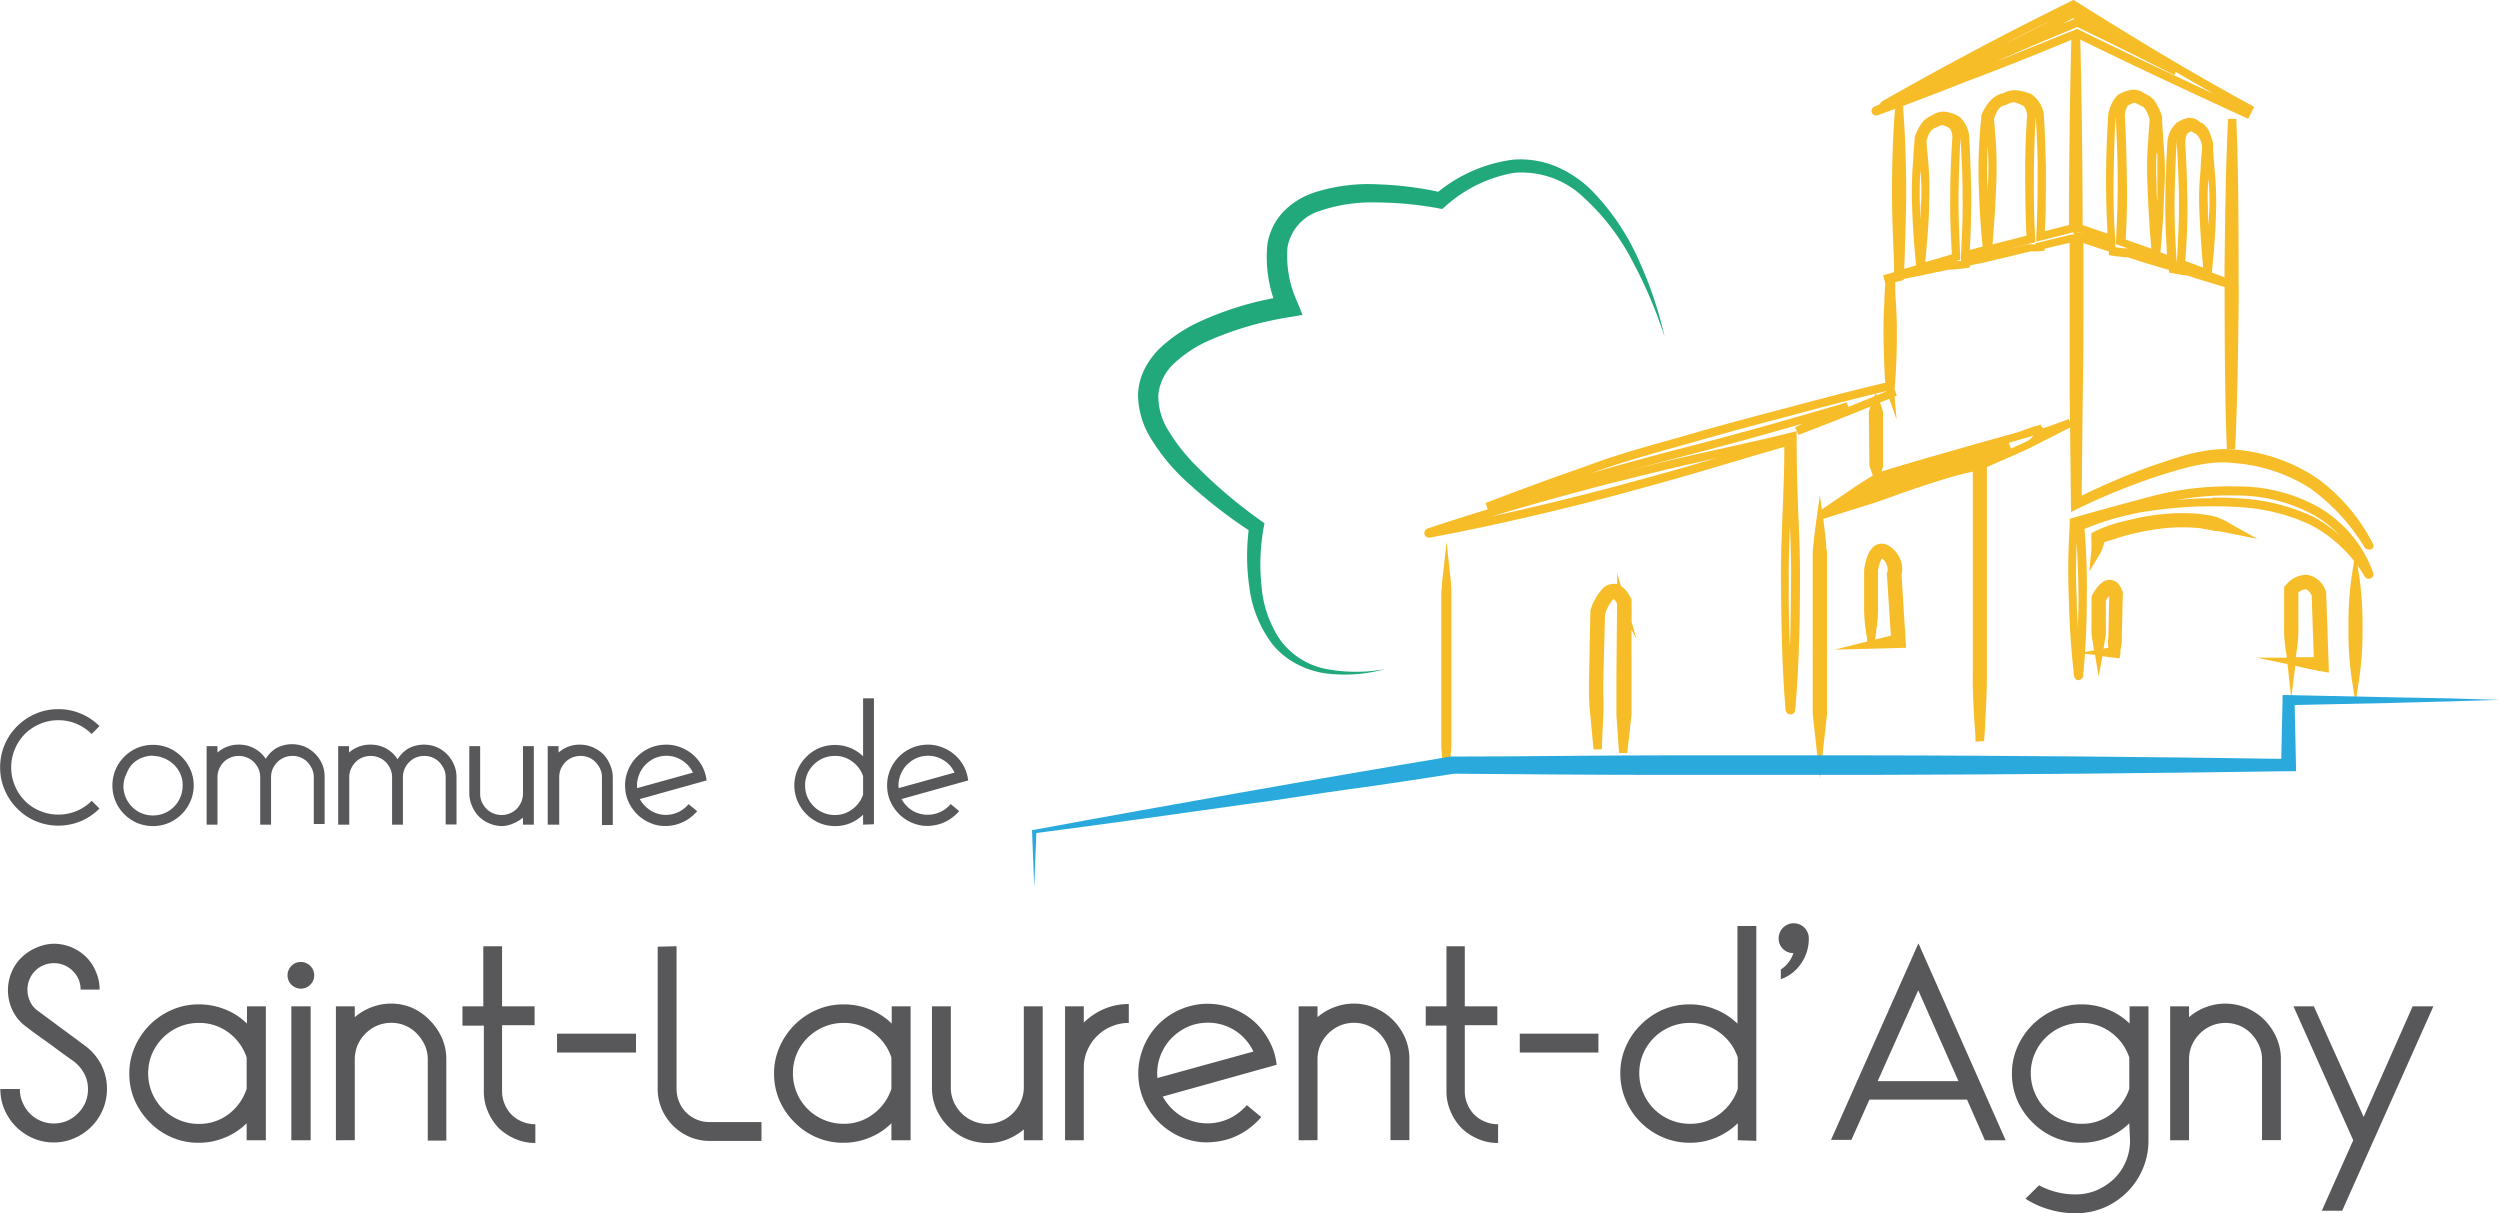 <svg id="b96e056f-5b30-42bb-b9a1-271bff44c02e" data-name="Calque 1" xmlns="http://www.w3.org/2000/svg" width="81.31mm" height="39.46mm" viewBox="0 0 230.49 111.87"><defs><style>.a2c559b9-b8da-4b9e-943e-645c585debf4{fill:#f7bd29;}.b1f91d39-9067-4a98-8c31-9ffa6a261d08{fill:#2aa9dd;}.bdf3377a-6fcb-4838-b508-17c49e76e8b4{fill:#585759;}.eb56d4e5-63e3-4544-9aee-58f5bc3c1af7{fill:#21a97b;}</style></defs><title>Logo-couleurs-SLA</title><path class="a2c559b9-b8da-4b9e-943e-645c585debf4" d="M192.4,90.48h0a.45.45,0,0,1-.4-.4c-.34-4-.4-8-.43-12.51,0-1.89.08-3.81.15-5.66s.17-4.06.16-6.09c-1.5.42-3,.87-4.48,1.31l-3.08.91c-2.2.66-4.45,1.27-6.64,1.87l-1.65.45c-6.18,1.61-11.69,2.86-16.82,3.82a.43.43,0,0,1-.51-.34.44.44,0,0,1,.29-.5c5-1.66,10.37-3.25,16.55-4.85l1.66-.42c2.2-.55,4.47-1.11,6.72-1.61l3.17-.71c1.71-.38,3.48-.77,5.21-1.21l.72-.18,0,.73c0,2.27.06,4.58.15,6.82.08,1.85.16,3.77.16,5.66,0,4.46-.09,8.48-.44,12.51A.43.43,0,0,1,192.4,90.48Zm0-17.42c-.06,1.49-.11,3-.11,4.51,0,2.31,0,4.51.11,6.65.07-2.14.09-4.34.11-6.66C192.51,76.07,192.46,74.55,192.4,73.06Zm-6.68-6.24-1.67.39c-2.25.49-4.51,1.05-6.7,1.6l-1.67.41c-3.86,1-7.42,2-10.76,3,3.41-.74,7-1.61,10.87-2.62l1.65-.45c2.18-.59,4.43-1.2,6.63-1.86Z" transform="translate(-27.37 -24.61)"/><path class="a2c559b9-b8da-4b9e-943e-645c585debf4" d="M245.74,75.27a.41.41,0,0,1-.35-.18,18.49,18.49,0,0,0-5.06-5.48,15.06,15.06,0,0,0-7-2.3c-2.29-.29-4.65.46-6.94,1.18l-.33.11A61.12,61.12,0,0,0,219,71.48l-.68.34-.13-11.5c0-2.31,0-4.67,0-6.94,0-1.27,0-2.53,0-3.8,0-.58,0-1.17,0-1.76V47l-1.55.36-.75.18v.18l-.66.07-.39,0-.22,0q-.94.21-1.89.45l-2.59.61-.77.16-.4.08v.2l-.64.08-1.12.11H207c-1.36.29-2.74.58-4.11.85v.1l-.78.2c0,.65,0,1.31.07,1.95.05.92.09,1.87.08,2.81v.11c0,1.62-.06,3.29-.21,5l.21.59-.21.09.19,2.12-.68-1.92c-2.71,1.13-5.52,2.25-8.37,3.33l-.31-.7.68-.34-1,.29c-3.17.91-6.31,1.77-9.34,2.55l-1.72.45c-2.5.66-5.09,1.34-7.59,2.11-3.11.94-6.25,1.82-9.34,2.64l-.23-.72c3-1.15,6-2.27,9.12-3.34,2.8-1.07,5.74-1.88,8.58-2.67l.69-.2c3-.87,6.16-1.72,9.35-2.55,2.69-.72,5.87-1.56,9.11-2.33-.11-1.54-.14-3.08-.16-4.46,0-.94,0-1.89.07-2.81,0-.62.07-1.26.08-1.9h0l-.18-.74.69-.2.32-.09c0-.83-.05-1.67-.08-2.5-.06-1.56-.12-3.16-.12-4.75,0-2.85.09-5.36.27-7.67a.41.41,0,0,1,.44-.38l.33,0,0,.36c.18,2.31.27,4.82.27,7.67,0,1.59-.06,3.2-.11,4.76,0,.74-.05,1.47-.07,2.21l.75-.22.35-.1c-.19-1.76-.32-3.66-.38-5.5a35.71,35.71,0,0,1,.13-4.51c0-.56.08-1.12.11-1.66l0-.15a5.27,5.27,0,0,1,.51-1.08,2.14,2.14,0,0,1,1-.89l.16-.09a1.81,1.81,0,0,1,1.11-.29,3.58,3.58,0,0,1,1.13.33l.2.12a2.63,2.63,0,0,1,.61.78,3.39,3.39,0,0,1,.3.88v.1c.12,1.82.16,3.66.2,5.44v.3c0,1.59-.05,3.21-.13,4.78l.08,0,.67-.19.43-.11c-.18-1.73-.3-3.64-.36-5.56a44.6,44.6,0,0,1,.17-5.66l.07-.85a4.15,4.15,0,0,1,.68-1.21,2.52,2.52,0,0,1,1.18-.83l.11,0a2.18,2.18,0,0,1,1.32-.29,4.86,4.86,0,0,1,1.27.33l.12.07a2.89,2.89,0,0,1,1.08,1.73v.12c.11,1.64.15,3.3.19,4.91l0,1c0,1.53,0,3.16-.1,4.82l.58-.14,1.65-.42c0-5.67.08-11.47.22-17.25v-.16l.24-.23h.18a.41.41,0,0,1,.4.39c.14,5.79.21,11.59.22,17.25l2.19.76.1,0c-.09-1.8-.13-3.33-.13-4.77,0-2.4.09-4.34.2-6.13v-.1a3.86,3.86,0,0,1,.29-.89,2.68,2.68,0,0,1,.59-.85l.07-.07.17-.08a3.42,3.42,0,0,1,1.13-.35,1.65,1.65,0,0,1,1.06.33l.2.1a2,2,0,0,1,1,1,4.79,4.79,0,0,1,.46,1.07l0,.13c0,.65.06,1.28.11,1.94,0,.44.07.88.09,1.32.08,1.16.07,2.33,0,3.32q-.11,3.28-.36,5.78l.61.23h0c-.08-1.35-.17-3-.16-4.69s.07-3.65.2-5.74v-.08a3.68,3.68,0,0,1,.23-.82A2.57,2.57,0,0,1,228,36l.07-.09.22-.11a2.21,2.21,0,0,1,1-.33h0a1.39,1.39,0,0,1,.87.36l.15.1.06,0a1.86,1.86,0,0,1,.74.94l0,0a7.4,7.4,0,0,1,.31.94V38c0,.75.08,1.49.14,2.27a30.25,30.25,0,0,1,.13,3.93c-.06,1.86-.19,3.77-.39,5.54l.42.16.75.28v-.46c.05-4.63.1-9.43.33-14.15h.76c.2,4.72.2,9.51.21,14.15v1.22h-.07v0h.08v1c-.05,4.61-.1,9.38-.33,14.07h-.76c-.19-4.71-.2-9.49-.21-14.12v-.81L230,50.33,229,50c-.36,0-.72-.09-1.1-.16l-.55-.1,0-.24-.43-.12-.84-.25c-.74-.22-1.49-.46-2.22-.69l-.33-.11-.24,0-.88-.1-.6-.09,0-.34-.35-.11-2-.66c0,.27,0,.53,0,.79,0,.59,0,1.17,0,1.75v3.8c0,2.27,0,4.63-.05,6.94l-.11,10c2.06-1,4.24-1.94,6.45-2.73l.5-.17c2.3-.78,4.69-1.6,7.27-1.34A16,16,0,0,1,241,68.7a17.06,17.06,0,0,1,5.13,6l.08.13,0,.18a.41.41,0,0,1-.19.24A.34.34,0,0,1,245.74,75.27Zm-44.5-14.59c-3.21.77-6.36,1.6-9,2.32-3.18.82-6.32,1.68-9.33,2.55l-.7.19c-2.68.75-5.45,1.52-8.11,2.5,2.38-.72,4.81-1.36,7.17-2L183,65.8h0c3-.78,6.16-1.63,9.32-2.54L196,62.2l1.64-.49.16.41c1.18-.47,2.35-.95,3.5-1.43Zm27.62-12,1.64.6c-.15-1.7-.29-3.63-.36-5.52a25.66,25.66,0,0,1,.13-3.52c0-.7.11-1.42.14-2.15a2,2,0,0,0-.54-1.11,2.29,2.29,0,0,1-.31-.18l-.16-.09a1.61,1.61,0,0,0-.37.23,1.78,1.78,0,0,0-.12.33,3.65,3.65,0,0,0-.06.49c.13,2.09.18,4.15.2,5.71S229,46.56,228.86,48.64Zm-.8-10.92h0c-.13,2.08-.18,4.14-.2,5.71,0,1.9.1,3.79.2,5.22l0,.24v0c.15-2.19.21-3.87.21-5.44s-.07-3.6-.2-5.68h0v0c0-.08,0-.15,0-.23A1.55,1.55,0,0,0,228.06,37.72ZM205,37.56c0,.54.08,1.08.12,1.61a29,29,0,0,1,.12,4.06c0,1.57-.16,3.26-.36,5.55l2.45-.72c-.09-1.69-.18-3.43-.15-5.14v-.29c0-1.77.08-3.6.2-5.4a1.63,1.63,0,0,0-.09-.46,1.69,1.69,0,0,0-.16-.33,2.56,2.56,0,0,0-.65-.29.82.82,0,0,0-.37.11,1.82,1.82,0,0,1-.28.13l0,0C205.45,36.51,205.19,36.89,205,37.56Zm3.14-.44s0,.06,0,.09v0c-.12,1.79-.16,3.62-.2,5.38v.29c0,1.76.07,3.55.16,5.28l0,.41-.39.11.46,0h0l0-.49c.09-1.74.18-3.51.15-5.26v-.29c0-1.78-.08-3.61-.2-5.41v0A.29.29,0,0,0,208.13,37.12Zm6.93-1.94h0v.06c-.1,1.62-.14,3.28-.18,4.88l0,1c0,1.66,0,3.6.14,5.51v.32l-.3.07-1.58.4-1,.25.33-.08,1.92-.46h.05l.27,0,.35,0h0v-.1l.27-.06,1-.25q1-.23,2-.48l.22,0V46l.17,0,.08,0v0l.25.08,2.51.82.84.27,0,.24.84.1.31,0-.84-.29-.27-.1V47c.12-2,.17-3.83.17-5.59,0-2.35-.09-4.28-.19-6.06v0a.81.81,0,0,1,0-.16l0,.15v0c-.1,1.77-.16,3.7-.19,6.08,0,1.58,0,3.26.16,5.29l0,.57-1.17-.4L218.91,46l-.06,0-.22,0-1.93.49-1.08.28-.5.13,0-.52c.09-1.83.11-3.62.12-5.29l0-1c0-1.6-.08-3.26-.19-4.88v0Zm8.3,11.52,2.35.84c-.17-2-.28-3.93-.35-5.85a26.83,26.83,0,0,1,0-3.09c0-.38.05-.77.08-1.17,0-.59.1-1.21.11-1.81-.19-.71-.44-1.13-.75-1.24l-.37-.18a1.55,1.55,0,0,0-.26-.13,2.39,2.39,0,0,0-.65.31,1.42,1.42,0,0,0-.16.37h0a2.17,2.17,0,0,0-.09.53c.1,1.78.16,3.72.19,6.08C223.51,43.05,223.46,44.8,223.36,46.7ZM211.22,35.57l.06.8a37.05,37.05,0,0,1,.15,5.05c-.06,1.71-.17,3.54-.35,5.72l1.85-.47,1.28-.33c-.09-1.83-.11-3.66-.12-5.25l0-1c0-1.6.08-3.25.18-4.88a2.25,2.25,0,0,0-.11-.48,1.23,1.23,0,0,0-.21-.34,4.1,4.1,0,0,0-.84-.34,1.1,1.1,0,0,0-.62.16l-.23.09a1,1,0,0,0-.67.44A3.4,3.4,0,0,0,211.22,35.57ZM231,41.08a18.85,18.85,0,0,0-.06,2.6c0,.57,0,1.13.08,1.69,0-.42,0-.83.05-1.25A25.86,25.86,0,0,0,231,41.08Zm-26.54-1a27,27,0,0,0-.07,3.48c0,.4,0,.81.05,1.21,0-.56,0-1.09.07-1.62A22.45,22.45,0,0,0,204.42,40.12Zm21.75-1.6a.53.53,0,0,1,0,.13,27.77,27.77,0,0,0,0,3c0,.54,0,1.07.07,1.61,0-.39,0-.79,0-1.19,0-1,0-2.12,0-3.25C226.18,38.73,226.18,38.62,226.17,38.52Zm-15.55-.66a36.69,36.69,0,0,0-.05,3.92c0,.36,0,.72,0,1.08,0-.5,0-1,.06-1.48A27.54,27.54,0,0,0,210.62,37.86Z" transform="translate(-27.37 -24.61)"/><path class="a2c559b9-b8da-4b9e-943e-645c585debf4" d="M234.66,35.57l-.33-.15c-4.66-2.15-10.14-4.69-15.51-7.33-2.86,1.2-5.86,2.4-8.94,3.58L209,32c-2.77,1.08-5.64,2.21-8.49,3.23a.42.42,0,0,1-.33-.78l.52-.24a.43.43,0,0,1,.19-.25c5.73-3.27,11.55-6.35,17.28-9.17l.37-.19.34.21c4.3,2.7,10,6.22,16,9.47l.33.18Zm-15.81-8.31.16.07c4.22,2.08,8.52,4.1,12.43,5.92l-3.46-2-.15.28c-3.49-1.77-6.33-3.18-8.94-4.43l0,0,0,0c-2.39,1-4.82,2-7.41,3.16,2.5-1,4.94-2,7.28-2.93Zm-2.25-.83q-2.21,1.09-4.41,2.25Q214.41,27.57,216.6,26.43Zm1.9-.14-1,.54,1.06-.44.09,0Z" transform="translate(-27.37 -24.61)"/><path class="a2c559b9-b8da-4b9e-943e-645c585debf4" d="M195.16,96.39l-.66-5.92v-15c0-.23.05-.46.07-.69.06-.59.13-1.21.21-1.81l.38-2.69.38,2.69c.08.61.14,1.22.2,1.81,0,.23,0,.46.08.69V90.51Z" transform="translate(-27.37 -24.61)"/><path class="a2c559b9-b8da-4b9e-943e-645c585debf4" d="M200.41,69.5l-.68-1.93-.06-5,.09-.28a6.64,6.64,0,0,1,.21-.63l.34-.83.36.82c.09.22.16.42.23.63l.09.34,0,5Z" transform="translate(-27.37 -24.61)"/><path class="a2c559b9-b8da-4b9e-943e-645c585debf4" d="M219,87.33h0a.44.44,0,0,1-.4-.38c-.26-2.24-.42-4.6-.48-7a67.78,67.78,0,0,1,.08-7l0-.5.44-.13c2.24-.65,4.56-1.27,7.29-2a28.34,28.34,0,0,1,7.63-.86,15.23,15.23,0,0,1,7.61,1.93,11.51,11.51,0,0,1,5,6,.42.42,0,0,1,0,.33.43.43,0,0,1-.25.23h0a.43.43,0,0,1-.52-.18,12.63,12.63,0,0,0-5.07-4.8,18,18,0,0,0-6.86-1.62,38.7,38.7,0,0,0-7.3.29,25.42,25.42,0,0,0-6.61,1.74,63.53,63.53,0,0,1,.21,6.53c0,2.39-.12,4.75-.33,7a.44.44,0,0,1-.15.3A.48.48,0,0,1,219,87.33Zm-.15-13c-.07,1.81-.11,3.69,0,5.53,0,.89.06,1.77.11,2.64,0-.87.05-1.75.05-2.63C219,78.05,218.94,76.18,218.82,74.38Zm27.18,3h0Zm-14.63-6.84c.72,0,1.42,0,2.11.06a18.42,18.42,0,0,1,7.16,1.71A12,12,0,0,1,243.11,74a10.29,10.29,0,0,0-2.36-1.87,14.65,14.65,0,0,0-7.25-1.83,26.39,26.39,0,0,0-5.56.44C229.11,70.6,230.25,70.55,231.37,70.55Z" transform="translate(-27.37 -24.61)"/><path class="a2c559b9-b8da-4b9e-943e-645c585debf4" d="M244.55,89.43,244.17,87a29.81,29.81,0,0,1-.27-4.2v-.66a30,30,0,0,1,.27-4.21l.38-2.45.37,2.45a31.67,31.67,0,0,1,.28,4.21v.66a31.41,31.41,0,0,1-.28,4.2Z" transform="translate(-27.37 -24.61)"/><path class="a2c559b9-b8da-4b9e-943e-645c585debf4" d="M238.62,89l-.34-3.16-2.87-.59,2.8,0c0-.18-.05-.36-.07-.54a12.61,12.61,0,0,1-.17-2.47V78.71l.18-.18a2.45,2.45,0,0,1,1.94-.92,2.17,2.17,0,0,1,1.69,1.44l.06.12.26,7.46-.79-.14c-.55-.09-1.1-.21-1.63-.33L239,86Zm.66-9.77v3a12.57,12.57,0,0,1-.17,2.45c0,.18-.05.35-.07.53l.66,0,1,0-.19-5.69c-.17-.33-.38-.55-.55-.57A1.08,1.08,0,0,0,239.28,79.25Z" transform="translate(-27.37 -24.61)"/><path class="a2c559b9-b8da-4b9e-943e-645c585debf4" d="M220.87,87l-.34-2-1.38-.17,1.3-.26-.17-1a4.32,4.32,0,0,1-.07-1.07V79.61l.07-.13a3.31,3.31,0,0,1,.92-1.17,1.09,1.09,0,0,1,1.35,0A1.6,1.6,0,0,1,223,79l.1.2-.1,4.21a3.69,3.69,0,0,1-.12,1.09c0,.11,0,.21,0,.31l-.09.51-1.57-.2Zm.66-7v2.53a4.56,4.56,0,0,1-.08,1.09l-.14.8.45-.09a4,4,0,0,1,0-1l.08-3.77A2.8,2.8,0,0,0,221.53,80Zm.21-.62Z" transform="translate(-27.37 -24.61)"/><path class="a2c559b9-b8da-4b9e-943e-645c585debf4" d="M220,77.31l.19-1.92a7.47,7.47,0,0,0,0-1l0-.61.36-.19a12.35,12.35,0,0,1,2.66-.92l.48-.12a22,22,0,0,1,3.23-.55,17.39,17.39,0,0,1,3.31,0l.51.08a4.44,4.44,0,0,1,1.2.28,8.14,8.14,0,0,1,1.14.58l.33.19,2.11,1.17-2.36-.47-.41-.08a7.32,7.32,0,0,0-1.11-.18h-.05l-.31-.06c-.39-.08-.8-.15-1.2-.21a17.11,17.11,0,0,0-3,0,23.82,23.82,0,0,0-3,.51c-.62.14-1.23.33-1.82.52l-.87.27a4.32,4.32,0,0,1-.35,1Z" transform="translate(-27.37 -24.61)"/><path class="a2c559b9-b8da-4b9e-943e-645c585debf4" d="M196.52,84.51l3-.75h0c0-.31-.07-.62-.11-.93a14.18,14.18,0,0,1-.17-2.36V77.18a5.92,5.92,0,0,1,.34-1.38,2.26,2.26,0,0,1,.49-.75,1.16,1.16,0,0,1,1.33-.18,2.49,2.49,0,0,1,1.13,1.22h0a2.28,2.28,0,0,1,.16,1.51l.42,6.74Zm4-7.2v3.18a14.1,14.1,0,0,1-.17,2.34c0,.25-.07.5-.09.75l1.45-.36-.38-5.77.07-.15a1.12,1.12,0,0,0-.1-.67,1.22,1.22,0,0,0-.42-.53,1,1,0,0,0-.11.21A4.28,4.28,0,0,0,200.5,77.31Z" transform="translate(-27.37 -24.61)"/><path class="a2c559b9-b8da-4b9e-943e-645c585debf4" d="M160.54,95.22l0-.3-.17,0-.12-1.38V79.49c0-.24,0-.46.05-.68,0-.55.1-1.13.16-1.69l.28-2.54.28,2.54c.07.57.11,1.14.16,1.7l0,.65V93.53l-.12,1.41H161v.29Z" transform="translate(-27.37 -24.61)"/><path class="a2c559b9-b8da-4b9e-943e-645c585debf4" d="M177.4,94.05h-.76l-.24-3.49c0-.76,0-1.5,0-2.22,0-.43,0-.86,0-1.29l.06-6.79a1.25,1.25,0,0,0-.33-.42l0,0a3.78,3.78,0,0,0-.78,1.42l-.16,6.16c0,.43,0,.88,0,1.32a16,16,0,0,1,0,1.83l-.14,3.14-.76,0L174,90.62a20.05,20.05,0,0,1-.13-2.44c0-.25,0-.49,0-.74L174,81l0-.1a5.21,5.21,0,0,1,1.11-2,1.36,1.36,0,0,1,.9-.44,1.75,1.75,0,0,1,.46,0v-1l.34,1.17.1.08a2.32,2.32,0,0,1,.69.82l.09.15.11.16,0,2.1.46,1.61-.47-.88,0,4.34c0,.44,0,.87,0,1.3,0,.72,0,1.47,0,2.21Z" transform="translate(-27.37 -24.61)"/><path class="a2c559b9-b8da-4b9e-943e-645c585debf4" d="M209.51,93c0-.62-.06-1.24-.1-1.85-.08-1.4-.17-2.84-.15-4.26V68.1a29.94,29.94,0,0,0-2.92.78c-1.22.37-2.43.79-3.67,1.21l-1.19.43c-.81.29-1.65.59-2.51.83l-3.7,1.17-.14-.39-.18-.29c.64-.42,1.29-.87,1.91-1.29,1.22-.84,2.49-1.71,3.81-2.45l.11,0c3-.92,6.07-1.78,9-2.62l3.57-1L215,63.9l.1,0,.45-.15v.19h0l.06,0a1.1,1.1,0,0,1,.15.16l.49-.17,0,0,1.85-.68.31.69-4.06,2.06c-.91.42-1.83.82-2.71,1.2l-1.08.47V86.87c0,1.42-.07,2.86-.15,4.26,0,.58-.07,1.17-.1,1.75h0v.06Zm3.07-27.56.2.52-.12.06,1.37-.61.42-.22.42-.42h0Z" transform="translate(-27.37 -24.61)"/><path class="b1f91d39-9067-4a98-8c31-9ffa6a261d08" d="M257.85,89.14l-4.87.15-4.87.13-9.74.21.56-.49.13,6v.58h-.7l-9.63.13-9.64.1c-6.43.05-12.85.1-19.28.11l-9.63,0-9.64,0c-6.42,0-12.85-.06-19.27-.11h.17c-3.22.49-6.44,1-9.66,1.43s-6.44,1-9.67,1.4l-9.67,1.36c-3.23.44-6.45.88-9.68,1.3l.16-.17-.2,5.15-.2-5.15v-.14l.17,0c3.2-.59,6.39-1.18,9.59-1.75l9.6-1.71c3.2-.57,6.41-1.12,9.61-1.67s6.41-1.1,9.62-1.63h.17c6.42,0,12.85-.11,19.27-.11l9.64,0,9.63,0c6.43,0,12.85.06,19.28.1l9.64.1,9.63.13-.68.6.13-6v-.49h.54l9.74.21L253,89Z" transform="translate(-27.37 -24.61)"/><path class="bdf3377a-6fcb-4838-b508-17c49e76e8b4" d="M32.74,90a5.2,5.2,0,0,1,2.09.42,5.35,5.35,0,0,1,1.7,1.14l-.72.73a4.42,4.42,0,0,0-1.38-.93,4.18,4.18,0,0,0-1.69-.34,4.23,4.23,0,0,0-1.7.34,4.46,4.46,0,0,0-1.39.93,4.38,4.38,0,0,0-.92,1.39,4.37,4.37,0,0,0,0,3.38,4.38,4.38,0,0,0,.92,1.39,4.14,4.14,0,0,0,1.39.93,4.23,4.23,0,0,0,1.7.34,4.18,4.18,0,0,0,1.69-.34,4.1,4.1,0,0,0,1.38-.93l.72.71a5.4,5.4,0,0,1-1.7,1.16,5.44,5.44,0,0,1-4.19,0,5.29,5.29,0,0,1-1.7-1.16,5.36,5.36,0,0,1-1.15-1.71,5.19,5.19,0,0,1-.42-2.08,5.25,5.25,0,0,1,.42-2.1,5.43,5.43,0,0,1,1.15-1.7,5.6,5.6,0,0,1,1.7-1.15A5.25,5.25,0,0,1,32.74,90Z" transform="translate(-27.37 -24.61)"/><path class="bdf3377a-6fcb-4838-b508-17c49e76e8b4" d="M41.46,93.29a3.73,3.73,0,0,1,1.46.29,3.86,3.86,0,0,1,2,2,3.68,3.68,0,0,1,0,2.91,3.86,3.86,0,0,1-2,2,3.82,3.82,0,0,1-2.92,0,3.8,3.8,0,0,1-1.19-.81,3.72,3.72,0,0,1-.8-1.19,3.8,3.8,0,0,1,0-2.91,3.72,3.72,0,0,1,.8-1.19A3.8,3.8,0,0,1,40,93.58,3.73,3.73,0,0,1,41.46,93.29Zm0,1a2.67,2.67,0,0,0-1.06.21,2.53,2.53,0,0,0-.87.59A2.83,2.83,0,0,0,39,96,2.67,2.67,0,0,0,38.74,97,2.73,2.73,0,0,0,39.53,99a2.53,2.53,0,0,0,.87.59,2.67,2.67,0,0,0,1.06.21,2.71,2.71,0,0,0,1.06-.21A2.67,2.67,0,0,0,43.4,99,2.79,2.79,0,0,0,44.2,97,2.52,2.52,0,0,0,44,96a2.73,2.73,0,0,0-1.46-1.45A2.71,2.71,0,0,0,41.46,94.31Z" transform="translate(-27.37 -24.61)"/><path class="bdf3377a-6fcb-4838-b508-17c49e76e8b4" d="M46.41,100.65V93.41h1V94a2.87,2.87,0,0,1,.89-.54,2.92,2.92,0,0,1,1.08-.19,2.92,2.92,0,0,1,2.48,1.31,2.91,2.91,0,0,1,1-1,3.09,3.09,0,0,1,2.6-.12,3.12,3.12,0,0,1,1.6,1.6,3,3,0,0,1,.23,1.16v4.37h-1V96.28a1.83,1.83,0,0,0-.16-.77,2.66,2.66,0,0,0-.42-.63,1.92,1.92,0,0,0-1.39-.57,1.91,1.91,0,0,0-.76.15,1.93,1.93,0,0,0-.63.42,2.2,2.2,0,0,0-.43.63,2,2,0,0,0-.15.77v4.37h-1V96.28a2,2,0,0,0-.15-.77,2.43,2.43,0,0,0-.43-.63,2,2,0,0,0-1.39-.57,2,2,0,0,0-.77.15,1.93,1.93,0,0,0-.63.42,2.17,2.17,0,0,0-.42.63,2,2,0,0,0-.15.77v4.37Z" transform="translate(-27.37 -24.61)"/><path class="bdf3377a-6fcb-4838-b508-17c49e76e8b4" d="M58.54,100.65V93.41h1V94a2.95,2.95,0,0,1,2-.73,3,3,0,0,1,1.42.35,3.06,3.06,0,0,1,1.06,1,2.91,2.91,0,0,1,1-1,3.09,3.09,0,0,1,2.6-.12,3.06,3.06,0,0,1,1.59,1.6,2.87,2.87,0,0,1,.24,1.16v4.37h-1V96.28a1.83,1.83,0,0,0-.16-.77,2.43,2.43,0,0,0-.43-.63,1.79,1.79,0,0,0-.62-.42,1.91,1.91,0,0,0-.76-.15,1.92,1.92,0,0,0-1.39.57,2,2,0,0,0-.43.63,2,2,0,0,0-.15.77v4.37h-1V96.28a1.83,1.83,0,0,0-.16-.77,2.17,2.17,0,0,0-.42-.63,2,2,0,0,0-1.39-.57,2,2,0,0,0-.77.15,1.93,1.93,0,0,0-.63.42,2.17,2.17,0,0,0-.42.63,1.83,1.83,0,0,0-.16.77v4.37Z" transform="translate(-27.37 -24.61)"/><path class="bdf3377a-6fcb-4838-b508-17c49e76e8b4" d="M73.67,100.78a3,3,0,0,1-1.15-.23,3,3,0,0,1-1-.65,3,3,0,0,1-.65-1,2.87,2.87,0,0,1-.24-1.16V93.41h1v4.38a2,2,0,0,0,.15.77,2.43,2.43,0,0,0,.43.63,2,2,0,0,0,1.39.57,2,2,0,0,0,.77-.15,1.93,1.93,0,0,0,.63-.42,2.17,2.17,0,0,0,.42-.63,2,2,0,0,0,.16-.77V93.41h1v7.24h-1V100a3.53,3.53,0,0,1-.9.54A2.73,2.73,0,0,1,73.67,100.78Z" transform="translate(-27.37 -24.61)"/><path class="bdf3377a-6fcb-4838-b508-17c49e76e8b4" d="M77.86,100.65V93.41h1V94a2.87,2.87,0,0,1,.89-.54,2.92,2.92,0,0,1,1.08-.19,3,3,0,0,1,1.15.23,3.19,3.19,0,0,1,1,.65,3.12,3.12,0,0,1,.64,1,2.87,2.87,0,0,1,.24,1.16v4.37h-1V96.28a1.83,1.83,0,0,0-.16-.77,2.43,2.43,0,0,0-.43-.63,1.79,1.79,0,0,0-.62-.42,1.94,1.94,0,0,0-.76-.15,2,2,0,0,0-.77.15,1.93,1.93,0,0,0-.63.42,2.17,2.17,0,0,0-.42.63,2,2,0,0,0-.15.77v4.37Z" transform="translate(-27.37 -24.61)"/><path class="bdf3377a-6fcb-4838-b508-17c49e76e8b4" d="M88.43,93.29a3.56,3.56,0,0,1,1.46.15,3.94,3.94,0,0,1,1.25.66,4,4,0,0,1,.92,1.08,3.73,3.73,0,0,1,.45,1.39l-6.16,1.72a3,3,0,0,0,1.11,1.12,2.59,2.59,0,0,0,1.58.32,2.62,2.62,0,0,0,1-.31,2.93,2.93,0,0,0,.81-.66l.79.65a4.06,4.06,0,0,1-1.11.9,3.8,3.8,0,0,1-1.43.44,3.52,3.52,0,0,1-1.48-.14,4.06,4.06,0,0,1-1.26-.69,3.86,3.86,0,0,1-.92-1.12,3.46,3.46,0,0,1-.43-1.42,3.52,3.52,0,0,1,.16-1.48,3.79,3.79,0,0,1,3.22-2.61Zm2.82,2.56a2.72,2.72,0,0,0-2.72-1.54,2.67,2.67,0,0,0-1,.31,3,3,0,0,0-.8.66,2.83,2.83,0,0,0-.5.92,2.47,2.47,0,0,0-.12,1.08Z" transform="translate(-27.37 -24.61)"/><path class="bdf3377a-6fcb-4838-b508-17c49e76e8b4" d="M106.94,100.65v-.92a3.73,3.73,0,0,1-1.16.77,3.53,3.53,0,0,1-1.42.28,3.73,3.73,0,0,1-1.46-.29,3.8,3.8,0,0,1-1.19-.81,3.92,3.92,0,0,1-.81-1.19,3.68,3.68,0,0,1,0-2.91,3.92,3.92,0,0,1,.81-1.19,3.8,3.8,0,0,1,1.19-.81,3.84,3.84,0,0,1,2.88,0,3.88,3.88,0,0,1,1.16.76V89h1v11.61Zm0-4.47a2.72,2.72,0,0,0-1-1.35,2.59,2.59,0,0,0-1.61-.52,2.73,2.73,0,0,0-1.94.8,2.86,2.86,0,0,0-.59.86,2.67,2.67,0,0,0-.21,1.06,2.75,2.75,0,0,0,.21,1.06,2.79,2.79,0,0,0,.59.87,2.73,2.73,0,0,0,1.94.8,2.6,2.6,0,0,0,1.61-.53,2.77,2.77,0,0,0,1-1.35Z" transform="translate(-27.37 -24.61)"/><path class="bdf3377a-6fcb-4838-b508-17c49e76e8b4" d="M112.55,93.29a3.56,3.56,0,0,1,1.46.15,3.94,3.94,0,0,1,1.25.66,3.83,3.83,0,0,1,.92,1.08,3.73,3.73,0,0,1,.45,1.39l-6.15,1.72a3,3,0,0,0,1.1,1.12,2.79,2.79,0,0,0,2.62,0,3.13,3.13,0,0,0,.82-.66l.78.65a4.06,4.06,0,0,1-1.11.9,3.75,3.75,0,0,1-1.42.44,3.5,3.5,0,0,1-1.48-.14,3.78,3.78,0,0,1-2.19-1.81,3.46,3.46,0,0,1-.43-1.42,3.74,3.74,0,0,1,.85-2.74,3.79,3.79,0,0,1,1.11-.91A3.68,3.68,0,0,1,112.55,93.29Zm2.82,2.56a2.57,2.57,0,0,0-1.09-1.19,2.63,2.63,0,0,0-1.63-.35,2.58,2.58,0,0,0-1,.31,2.93,2.93,0,0,0-.81.66,2.83,2.83,0,0,0-.5.92,2.47,2.47,0,0,0-.12,1.08Z" transform="translate(-27.37 -24.61)"/><path class="bdf3377a-6fcb-4838-b508-17c49e76e8b4" d="M32.31,111.63a4.26,4.26,0,0,1,3,1.23,4.12,4.12,0,0,1,.89,1.35,4,4,0,0,1,.34,1.65H34.79a2.36,2.36,0,0,0-.73-1.73,2.4,2.4,0,0,0-1.74-.71,2.42,2.42,0,0,0-2.43,2.44,2.44,2.44,0,0,0,.26,1.13,2.1,2.1,0,0,0,.72.84l4.39,3.25a4.94,4.94,0,0,1,1.43,1.7,4.84,4.84,0,0,1,.53,2.24,4.78,4.78,0,0,1-.39,1.92,4.94,4.94,0,0,1-2.62,2.62,4.68,4.68,0,0,1-1.9.39,4.73,4.73,0,0,1-1.91-.39,5,5,0,0,1-2.62-2.62,4.78,4.78,0,0,1-.39-1.92h1.8a3,3,0,0,0,.25,1.25,3.39,3.39,0,0,0,.66,1,3.08,3.08,0,0,0,2.22.93,3.16,3.16,0,0,0,1.22-.24,3.24,3.24,0,0,0,1-.69,3.31,3.31,0,0,0,.69-1,3.14,3.14,0,0,0,.24-1.23,3,3,0,0,0-.36-1.46,3.46,3.46,0,0,0-.94-1.1c-.74-.52-1.4-1-2-1.45L30.73,120q-.7-.51-.87-.66a3.93,3.93,0,0,1-1.31-1.49,4.31,4.31,0,0,1-.13-3.59,4.07,4.07,0,0,1,.91-1.35,4.39,4.39,0,0,1,1.34-.9A4.11,4.11,0,0,1,32.31,111.63Z" transform="translate(-27.37 -24.61)"/><path class="bdf3377a-6fcb-4838-b508-17c49e76e8b4" d="M50.1,129.75v-1.57a6,6,0,0,1-2,1.32,6.21,6.21,0,0,1-2.44.48,6.09,6.09,0,0,1-2.49-.51,6.32,6.32,0,0,1-2-1.37,6.64,6.64,0,0,1-1.38-2,6.18,6.18,0,0,1-.51-2.5,6,6,0,0,1,.51-2.46,6.55,6.55,0,0,1,3.41-3.41,6.09,6.09,0,0,1,2.49-.51,6.39,6.39,0,0,1,2.44.47,6,6,0,0,1,2,1.3V117.4h1.74v12.35Zm0-7.63a4.67,4.67,0,0,0-1.65-2.29,4.48,4.48,0,0,0-2.76-.9,4.6,4.6,0,0,0-1.81.36,4.74,4.74,0,0,0-2.5,2.48,4.56,4.56,0,0,0-.36,1.8,4.65,4.65,0,0,0,.36,1.82,4.94,4.94,0,0,0,1,1.49,4.81,4.81,0,0,0,1.5,1,4.6,4.6,0,0,0,1.81.36,4.42,4.42,0,0,0,2.76-.91A4.77,4.77,0,0,0,50.1,125Z" transform="translate(-27.37 -24.61)"/><path class="bdf3377a-6fcb-4838-b508-17c49e76e8b4" d="M55.09,113.31a1.23,1.23,0,1,1-.86.36A1.17,1.17,0,0,1,55.09,113.31Zm-.87,16.44V117.4H56v12.35Z" transform="translate(-27.37 -24.61)"/><path class="bdf3377a-6fcb-4838-b508-17c49e76e8b4" d="M58.33,129.75V117.4h1.74v1a5.13,5.13,0,0,1,1.53-.91,5,5,0,0,1,3.81.07A5.22,5.22,0,0,1,67,118.7a5.41,5.41,0,0,1,1.11,1.63,4.82,4.82,0,0,1,.4,2v7.45H66.8V122.3a3.2,3.2,0,0,0-.27-1.31,4,4,0,0,0-.73-1.07,3.24,3.24,0,0,0-2.36-1,3.37,3.37,0,0,0-1.31.26,3.49,3.49,0,0,0-1.8,1.8,3.37,3.37,0,0,0-.26,1.31v7.45Z" transform="translate(-27.37 -24.61)"/><path class="bdf3377a-6fcb-4838-b508-17c49e76e8b4" d="M73.65,111.86v5.54h3v1.74h-3v6.06a3,3,0,0,0,.23,1.19,3,3,0,0,0,.65,1,2.9,2.9,0,0,0,1,.65,3,3,0,0,0,1.19.23V130a4.52,4.52,0,0,1-1.86-.38,5,5,0,0,1-1.52-1,5,5,0,0,1-1-1.53,4.63,4.63,0,0,1-.37-1.85v-6.06H70V117.4h1.92v-5.54Z" transform="translate(-27.37 -24.61)"/><path class="bdf3377a-6fcb-4838-b508-17c49e76e8b4" d="M78.72,119.92H86v1.74H78.72Z" transform="translate(-27.37 -24.61)"/><path class="bdf3377a-6fcb-4838-b508-17c49e76e8b4" d="M89.74,111.86V125a3.08,3.08,0,0,0,.23,1.19,3,3,0,0,0,.66,1,3,3,0,0,0,2.16.88h4.78v1.74H92.79a4.65,4.65,0,0,1-1.86-.38,4.87,4.87,0,0,1-2.55-2.55A4.65,4.65,0,0,1,88,125v-13.1Z" transform="translate(-27.37 -24.61)"/><path class="bdf3377a-6fcb-4838-b508-17c49e76e8b4" d="M109.55,129.75v-1.57a6,6,0,0,1-2,1.32,6.21,6.21,0,0,1-2.44.48,6.09,6.09,0,0,1-2.49-.51,6.32,6.32,0,0,1-2-1.37,6.64,6.64,0,0,1-1.38-2,6.18,6.18,0,0,1-.51-2.5,6,6,0,0,1,.51-2.46,6.55,6.55,0,0,1,3.41-3.41,6.09,6.09,0,0,1,2.49-.51,6.39,6.39,0,0,1,2.44.47,6,6,0,0,1,2,1.3V117.4h1.74v12.35Zm0-7.63a4.63,4.63,0,0,0-1.66-2.29,4.43,4.43,0,0,0-2.75-.9,4.6,4.6,0,0,0-1.81.36,4.83,4.83,0,0,0-1.5,1,4.67,4.67,0,0,0-1,1.47,4.56,4.56,0,0,0-.36,1.8,4.65,4.65,0,0,0,.36,1.82,4.62,4.62,0,0,0,2.5,2.49,4.6,4.6,0,0,0,1.81.36,4.38,4.38,0,0,0,2.75-.91,4.72,4.72,0,0,0,1.66-2.31Z" transform="translate(-27.37 -24.61)"/><path class="bdf3377a-6fcb-4838-b508-17c49e76e8b4" d="M118.42,130a4.89,4.89,0,0,1-2-.4,5.35,5.35,0,0,1-2.73-2.73,4.89,4.89,0,0,1-.4-2V117.4h1.74v7.48a3.15,3.15,0,0,0,.26,1.3,3.36,3.36,0,0,0,3.1,2.06,3.33,3.33,0,0,0,2.38-1,3.3,3.3,0,0,0,.72-1.08,3.15,3.15,0,0,0,.27-1.3V117.4h1.74v12.35h-1.74v-1a5.62,5.62,0,0,1-1.53.92A4.68,4.68,0,0,1,118.42,130Z" transform="translate(-27.37 -24.61)"/><path class="bdf3377a-6fcb-4838-b508-17c49e76e8b4" d="M125.56,129.75V117.4h1.73v1.5a6,6,0,0,1,1.88-1.26,5.71,5.71,0,0,1,2.27-.45v1.74a4.07,4.07,0,0,0-1.59.32,4.13,4.13,0,0,0-2.22,2.18,3.91,3.91,0,0,0-.34,1.59v6.73Z" transform="translate(-27.37 -24.61)"/><path class="bdf3377a-6fcb-4838-b508-17c49e76e8b4" d="M138.11,117.19a6.53,6.53,0,0,1,2.5.26,6.81,6.81,0,0,1,2.13,1.13,6.35,6.35,0,0,1,1.56,1.85,5.87,5.87,0,0,1,.77,2.36l-10.5,2.93a4.89,4.89,0,0,0,1.89,1.91,4.73,4.73,0,0,0,4.47,0,5.08,5.08,0,0,0,1.39-1.12l1.33,1.1a6.72,6.72,0,0,1-1.88,1.54,6.27,6.27,0,0,1-2.44.75,5.93,5.93,0,0,1-2.52-.24,6.38,6.38,0,0,1-2.16-1.18,6.62,6.62,0,0,1-1.57-1.9,6.1,6.1,0,0,1-.74-2.42,6.28,6.28,0,0,1,.28-2.52,6.46,6.46,0,0,1,1.17-2.16,6.38,6.38,0,0,1,1.9-1.55A6.53,6.53,0,0,1,138.11,117.19Zm4.82,4.38a4.62,4.62,0,0,0-4.64-2.64,4.46,4.46,0,0,0-1.77.54,4.92,4.92,0,0,0-1.38,1.13,4.79,4.79,0,0,0-.86,1.57,4.54,4.54,0,0,0-.2,1.84Z" transform="translate(-27.37 -24.61)"/><path class="bdf3377a-6fcb-4838-b508-17c49e76e8b4" d="M147.1,129.75V117.4h1.74v1a5,5,0,0,1,1.53-.91,5,5,0,0,1,3.81.07,5.22,5.22,0,0,1,1.62,1.1,5.41,5.41,0,0,1,1.11,1.63,4.82,4.82,0,0,1,.4,2v7.45h-1.74V122.3a3.05,3.05,0,0,0-.28-1.31,3.73,3.73,0,0,0-.72-1.07,3.24,3.24,0,0,0-2.36-1,3.37,3.37,0,0,0-1.31.26,3.49,3.49,0,0,0-1.8,1.8,3.37,3.37,0,0,0-.26,1.31v7.45Z" transform="translate(-27.37 -24.61)"/><path class="bdf3377a-6fcb-4838-b508-17c49e76e8b4" d="M162.42,111.86v5.54h3v1.74h-3v6.06a3,3,0,0,0,.23,1.19,3,3,0,0,0,.65,1,2.9,2.9,0,0,0,1,.65,2.94,2.94,0,0,0,1.19.23V130a4.49,4.49,0,0,1-1.86-.38,5,5,0,0,1-1.52-1,5,5,0,0,1-1-1.53,4.64,4.64,0,0,1-.38-1.85v-6.06h-1.91V117.4h1.91v-5.54Z" transform="translate(-27.37 -24.61)"/><path class="bdf3377a-6fcb-4838-b508-17c49e76e8b4" d="M167.49,119.92h7.25v1.74h-7.25Z" transform="translate(-27.37 -24.61)"/><path class="bdf3377a-6fcb-4838-b508-17c49e76e8b4" d="M187.59,129.75v-1.57a6.46,6.46,0,0,1-2,1.32,6.08,6.08,0,0,1-2.42.48,6.18,6.18,0,0,1-2.5-.51,6.43,6.43,0,0,1-3.4-3.4,6.18,6.18,0,0,1-.51-2.5,6,6,0,0,1,.51-2.46,6.32,6.32,0,0,1,1.37-2,6.64,6.64,0,0,1,2-1.38,6.18,6.18,0,0,1,2.5-.51,6.25,6.25,0,0,1,2.42.47,6.4,6.4,0,0,1,2,1.3v-9h1.74v19.81Zm0-7.63a4.63,4.63,0,0,0-1.66-2.29,4.43,4.43,0,0,0-2.75-.9,4.6,4.6,0,0,0-1.81.36,4.72,4.72,0,0,0-1.5,1,4.67,4.67,0,0,0-1,1.47,4.56,4.56,0,0,0-.36,1.8,4.65,4.65,0,0,0,.36,1.82,4.76,4.76,0,0,0,1,1.49,4.69,4.69,0,0,0,1.5,1,4.6,4.6,0,0,0,1.81.36,4.38,4.38,0,0,0,2.75-.91,4.72,4.72,0,0,0,1.66-2.31Z" transform="translate(-27.37 -24.61)"/><path class="bdf3377a-6fcb-4838-b508-17c49e76e8b4" d="M194.14,111.16a4,4,0,0,1-.7,2.28,3.8,3.8,0,0,1-1.88,1.46V114a2.78,2.78,0,0,0,1.16-1.51,1.33,1.33,0,0,1-1.36-1.36,1.39,1.39,0,1,1,2.78,0Z" transform="translate(-27.37 -24.61)"/><path class="bdf3377a-6fcb-4838-b508-17c49e76e8b4" d="M212.29,129.75h-1.91L208.73,126h-9l-1.66,3.71h-1.88l8.06-18.12Zm-4.35-5.45-3.71-8.38-3.74,8.38Z" transform="translate(-27.37 -24.61)"/><path class="bdf3377a-6fcb-4838-b508-17c49e76e8b4" d="M223.69,128.18a6,6,0,0,1-2,1.32,6.21,6.21,0,0,1-2.44.48,6.09,6.09,0,0,1-2.49-.51,6.32,6.32,0,0,1-2-1.37,6.64,6.64,0,0,1-1.38-2,6.18,6.18,0,0,1-.51-2.5,6,6,0,0,1,.51-2.46,6.55,6.55,0,0,1,3.41-3.41,6.09,6.09,0,0,1,2.49-.51,6.39,6.39,0,0,1,2.44.47,6,6,0,0,1,2,1.3V117.4h1.74v12.35a6.59,6.59,0,0,1-.52,2.62,6.66,6.66,0,0,1-1.44,2.15,6.79,6.79,0,0,1-2.13,1.44,6.68,6.68,0,0,1-2.61.52,8.52,8.52,0,0,1-2.42-.34,8.19,8.19,0,0,1-2.22-1l1.25-1.24a6.82,6.82,0,0,0,1.59.62,6.69,6.69,0,0,0,1.74.22,4.93,4.93,0,0,0,2-.39,5.51,5.51,0,0,0,1.6-1.06,4.93,4.93,0,0,0,1.46-3.54Zm0-6.06a4.67,4.67,0,0,0-1.65-2.29,4.46,4.46,0,0,0-2.76-.9,4.6,4.6,0,0,0-1.81.36,4.68,4.68,0,0,0-1.49,1,4.51,4.51,0,0,0-1,1.47,4.39,4.39,0,0,0-.37,1.8,4.49,4.49,0,0,0,.37,1.82,4.6,4.6,0,0,0,1,1.49,4.64,4.64,0,0,0,3.3,1.36,4.4,4.4,0,0,0,2.76-.91,4.77,4.77,0,0,0,1.65-2.31Z" transform="translate(-27.37 -24.61)"/><path class="bdf3377a-6fcb-4838-b508-17c49e76e8b4" d="M227.46,129.75V117.4h1.74v1a5,5,0,0,1,1.52-.91,5.06,5.06,0,0,1,3.82.07,5.22,5.22,0,0,1,1.62,1.1,5.38,5.38,0,0,1,1.1,1.63,4.83,4.83,0,0,1,.41,2v7.45h-1.74V122.3a3.05,3.05,0,0,0-.28-1.31,3.73,3.73,0,0,0-.72-1.07,3.29,3.29,0,0,0-1.06-.73,3.41,3.41,0,0,0-2.61,0,3.45,3.45,0,0,0-1.07.73,3.57,3.57,0,0,0-.73,1.07,3.37,3.37,0,0,0-.26,1.31v7.45Z" transform="translate(-27.37 -24.61)"/><path class="bdf3377a-6fcb-4838-b508-17c49e76e8b4" d="M243.32,136.25h-1.88l2.9-6.5-5.51-12.35h1.88l4.59,10.2,4.52-10.2h1.91Z" transform="translate(-27.37 -24.61)"/><path class="eb56d4e5-63e3-4544-9aee-58f5bc3c1af7" d="M180.84,55.66a41.91,41.91,0,0,0-2.94-6.93,21,21,0,0,0-4.48-5.88,8.27,8.27,0,0,0-6.48-2.3,12.75,12.75,0,0,0-6.34,3.11l-.27.22-.38-.07a32.32,32.32,0,0,0-5.56-.53,15,15,0,0,0-5.32.77,4.28,4.28,0,0,0-3,3.38,10.14,10.14,0,0,0,.93,5.08l.46,1.14-1.24.21a29.83,29.83,0,0,0-7.5,2.2,11.4,11.4,0,0,0-3.1,2.06,4.51,4.51,0,0,0-1.46,2.94,6,6,0,0,0,1,3.36,16.91,16.91,0,0,0,2.35,3,44.56,44.56,0,0,0,6.08,5.18l.36.26-.08.42a19.1,19.1,0,0,0-.2,5.29,10.42,10.42,0,0,0,1.66,4.94,6.86,6.86,0,0,0,4.33,2.79,14.79,14.79,0,0,0,5.43,0,14,14,0,0,1-5.51.4,8.18,8.18,0,0,1-2.69-.88A7.35,7.35,0,0,1,144.67,84a11.05,11.05,0,0,1-2.12-5.27,20.08,20.08,0,0,1,0-5.69l.28.68a44.83,44.83,0,0,1-6.51-5.12,17.84,17.84,0,0,1-2.69-3.32A7.83,7.83,0,0,1,132.29,61a5.78,5.78,0,0,1,.59-2.34,7.51,7.51,0,0,1,1.37-1.89,13.54,13.54,0,0,1,3.63-2.46A29.39,29.39,0,0,1,146,51.9l-.78,1.35a12,12,0,0,1-1-6.13,5.72,5.72,0,0,1,1.48-3,7.08,7.08,0,0,1,2.78-1.74,16.4,16.4,0,0,1,6-.77,31.24,31.24,0,0,1,5.86.76l-.64.15a13.76,13.76,0,0,1,7.18-3.19,8.6,8.6,0,0,1,4,.65,10.4,10.4,0,0,1,3.27,2.22,21.83,21.83,0,0,1,4.29,6.35A35.92,35.92,0,0,1,180.84,55.66Z" transform="translate(-27.37 -24.61)"/></svg>